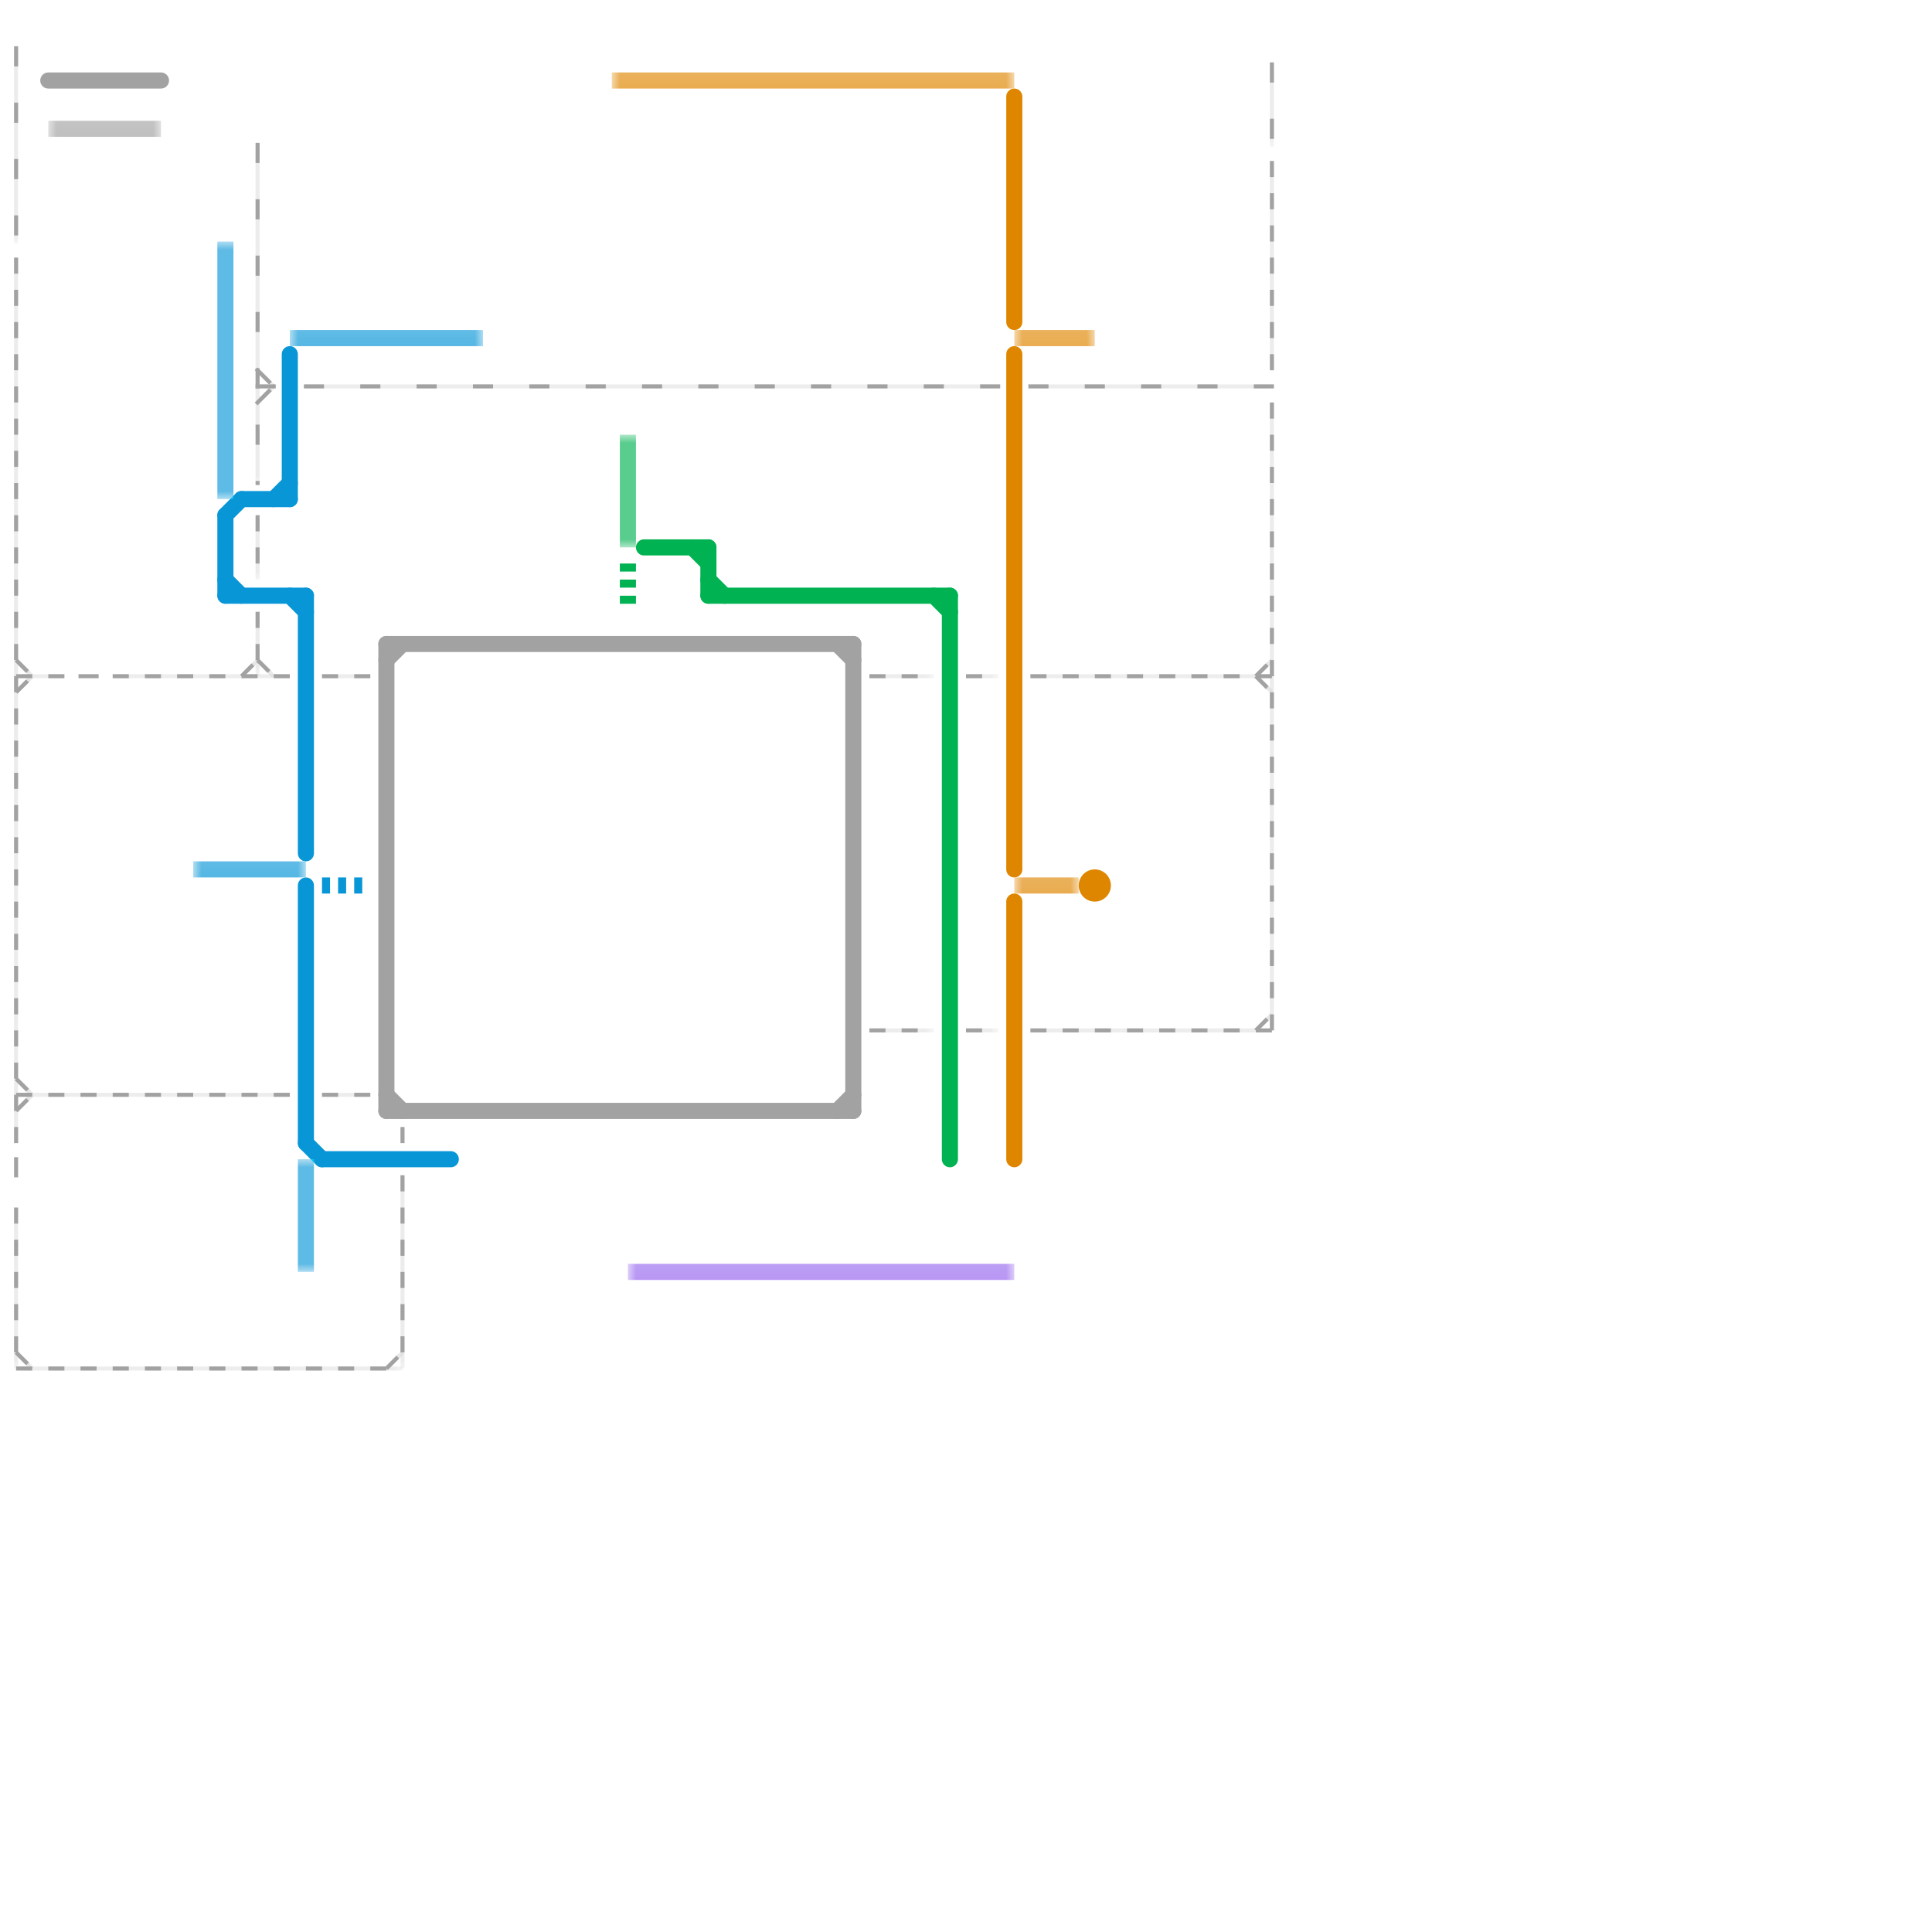 
<svg version="1.1" xmlns="http://www.w3.org/2000/svg" viewBox="0 0 120 120">
<style>text { font: 1px Helvetica; font-weight: 600; white-space: pre; dominant-baseline: central; } line { stroke-width: 1; fill: none; stroke-linecap: round; stroke-linejoin: round; } .c0 { stroke: #a2a2a2 } .c1 { stroke: #00b251 } .c2 { stroke: #df8600 } .c3 { stroke: #9768ee } .c4 { stroke: #0896d7 } .lco1 { stroke-width: 0.6; stroke-linecap: butt; }.lsq4 { stroke-width: 0.188; stroke-linecap: butt; }.lsw4 { stroke-width: 0.188; stroke-linecap: square; }.lco1 { stroke-width: 0.6; stroke-linecap: butt; }.lh1 { stroke-width: 0.6; stroke-linecap: square; }.lco1 { stroke-width: 0.6; stroke-linecap: butt; }.lco1 { stroke-width: 0.6; stroke-linecap: butt; }.lco1 { stroke-width: 0.6; stroke-linecap: butt; }.w4 { stroke-width: .25; }.w1 { stroke-width: 1; }.l9 { stroke-dasharray: 1 2.5; stroke-linecap: square; }.sl-sq { stroke-linecap: square; }.l13 { stroke-linecap: square; }.l2 { stroke-dasharray: .5 .5; stroke-linecap: butt; }.l1 { stroke-dasharray: 1 1.5; stroke-linecap: square; }.l12 { stroke-linecap: butt; }.l10 { stroke-dasharray: 1 1; stroke-linecap: butt; }.sl-b { stroke-linecap: butt; }</style><style>.lxco { stroke: #000; stroke-width: 0.525; fill: #fff; stroke-linecap: square; } .lxci { stroke: #fff; stroke-width: 0.25; fill: #fff; stroke-linecap: square; } </style><defs><g id="ct-xf"><circle r="0.5" fill="#fff" stroke="#000" stroke-width="0.2"/></g><g id="ct"><circle r="0.5" fill="#fff" stroke="#000" stroke-width="0.1"/></g><g id="l"><circle r="0.45" fill="#fff" stroke="#000" stroke-width="0.2"/></g><g id="clg-xf-0896d7"><circle r="1.2" fill="#0896d7"/><circle r="0.9" fill="#fff"/><circle r="0.6" fill="#0896d7"/><circle r="0.3" fill="#fff"/></g><g id="clg-0896d7"><circle r="0.6" fill="#0896d7"/><circle r="0.3" fill="#fff"/></g><g id="clg-xf-df8600"><circle r="1.2" fill="#df8600"/><circle r="0.9" fill="#fff"/><circle r="0.6" fill="#df8600"/><circle r="0.3" fill="#fff"/></g><g id="clg-xf-00b251"><circle r="1.2" fill="#00b251"/><circle r="0.9" fill="#fff"/><circle r="0.6" fill="#00b251"/><circle r="0.3" fill="#fff"/></g><g id="clg-00b251"><circle r="0.6" fill="#00b251"/><circle r="0.3" fill="#fff"/></g><g id="clg-xf-9768ee"><circle r="1.2" fill="#9768ee"/><circle r="0.9" fill="#fff"/><circle r="0.6" fill="#9768ee"/><circle r="0.3" fill="#fff"/></g><g id="clg-df8600"><circle r="0.6" fill="#df8600"/><circle r="0.3" fill="#fff"/></g><g id="csm-0896d7"><circle r="0.4" fill="#0896d7"/><circle r="0.2" fill="#fff"/></g><g id="csm-00b251"><circle r="0.4" fill="#00b251"/><circle r="0.2" fill="#fff"/></g></defs><filter id="fco" filterUnits="userSpaceOnUse"><feBlend in="SourceGraphic" in2="SourceGraphic" mode="screen"/></filter><line class="c0 " x1="24" y1="68" x2="25" y2="69"/><line class="c0 " x1="52" y1="40" x2="53" y2="41"/><line class="c0 " x1="3" y1="5" x2="10" y2="5"/><line class="c0 " x1="24" y1="41" x2="25" y2="40"/><line class="c0 " x1="52" y1="69" x2="53" y2="68"/><line class="c0 " x1="53" y1="40" x2="53" y2="69"/><line class="c0 " x1="24" y1="69" x2="53" y2="69"/><line class="c0 " x1="24" y1="40" x2="24" y2="69"/><line class="c0 " x1="24" y1="40" x2="53" y2="40"/><mask id="k1-2-1" maskUnits="userSpaceOnUse"><line class="l12" x1="3" y1="8" x2="10" y2="8" stroke="#fff"/><line class="lco1" x1="3" y1="8" x2="10" y2="8" stroke="#000"/></mask><line class="c0 l12" x1="3" y1="8" x2="10" y2="8" filter="url(#fco)"/><line class="c0 l12" x1="3" y1="8" x2="10" y2="8" mask="url(#k1-2-1)"/><line class="c0 w4 l1" x1="5" y1="42" x2="6" y2="42"/><line class="c0 w4 l1" x1="1" y1="72" x2="1" y2="74"/><mask id="k1-4-1" maskUnits="userSpaceOnUse"><line class="w4 sl-b" x1="78" y1="42" x2="79" y2="43" stroke="#fff"/><line class="lsq4" x1="78" y1="42" x2="79" y2="43" stroke="#000"/></mask><line class="c0 w4 sl-b" x1="78" y1="42" x2="79" y2="43" mask="url(#k1-4-1)"/><line class="c0 w4 l10" x1="78" y1="42" x2="79" y2="43"/><mask id="k1-4-2" maskUnits="userSpaceOnUse"><line class="w4 sl-b" x1="1" y1="75" x2="1" y2="85" stroke="#fff"/><line class="lsq4" x1="1" y1="75" x2="1" y2="85" stroke="#000"/></mask><line class="c0 w4 sl-b" x1="1" y1="75" x2="1" y2="85" mask="url(#k1-4-2)"/><line class="c0 w4 l10" x1="1" y1="75" x2="1" y2="85"/><mask id="k1-4-3" maskUnits="userSpaceOnUse"><line class="w4 sl-b" x1="54" y1="64" x2="58" y2="64" stroke="#fff"/><line class="lsq4" x1="54" y1="64" x2="58" y2="64" stroke="#000"/></mask><line class="c0 w4 sl-b" x1="54" y1="64" x2="58" y2="64" mask="url(#k1-4-3)"/><line class="c0 w4 l10" x1="54" y1="64" x2="58" y2="64"/><mask id="k1-4-4" maskUnits="userSpaceOnUse"><line class="w4 sl-b" x1="1" y1="85" x2="25" y2="85" stroke="#fff"/><line class="lsq4" x1="1" y1="85" x2="25" y2="85" stroke="#000"/></mask><line class="c0 w4 sl-b" x1="1" y1="85" x2="25" y2="85" mask="url(#k1-4-4)"/><line class="c0 w4 l10" x1="1" y1="85" x2="25" y2="85"/><mask id="k1-4-5" maskUnits="userSpaceOnUse"><line class="w4 sl-b" x1="24" y1="85" x2="25" y2="84" stroke="#fff"/><line class="lsq4" x1="24" y1="85" x2="25" y2="84" stroke="#000"/></mask><line class="c0 w4 sl-b" x1="24" y1="85" x2="25" y2="84" mask="url(#k1-4-5)"/><line class="c0 w4 l10" x1="24" y1="85" x2="25" y2="84"/><mask id="k1-4-6" maskUnits="userSpaceOnUse"><line class="w4 sl-b" x1="1" y1="41" x2="2" y2="42" stroke="#fff"/><line class="lsq4" x1="1" y1="41" x2="2" y2="42" stroke="#000"/></mask><line class="c0 w4 sl-b" x1="1" y1="41" x2="2" y2="42" mask="url(#k1-4-6)"/><line class="c0 w4 l10" x1="1" y1="41" x2="2" y2="42"/><mask id="k1-4-7" maskUnits="userSpaceOnUse"><line class="w4 sl-b" x1="7" y1="42" x2="18" y2="42" stroke="#fff"/><line class="lsq4" x1="7" y1="42" x2="18" y2="42" stroke="#000"/></mask><line class="c0 w4 sl-b" x1="7" y1="42" x2="18" y2="42" mask="url(#k1-4-7)"/><line class="c0 w4 l10" x1="7" y1="42" x2="18" y2="42"/><mask id="k1-4-8" maskUnits="userSpaceOnUse"><line class="w4 sl-b" x1="20" y1="42" x2="23" y2="42" stroke="#fff"/><line class="lsq4" x1="20" y1="42" x2="23" y2="42" stroke="#000"/></mask><line class="c0 w4 sl-b" x1="20" y1="42" x2="23" y2="42" mask="url(#k1-4-8)"/><line class="c0 w4 l10" x1="20" y1="42" x2="23" y2="42"/><mask id="k1-4-9" maskUnits="userSpaceOnUse"><line class="w4 sl-b" x1="1" y1="42" x2="4" y2="42" stroke="#fff"/><line class="lsq4" x1="1" y1="42" x2="4" y2="42" stroke="#000"/></mask><line class="c0 w4 sl-b" x1="1" y1="42" x2="4" y2="42" mask="url(#k1-4-9)"/><line class="c0 w4 l10" x1="1" y1="42" x2="4" y2="42"/><mask id="k1-4-10" maskUnits="userSpaceOnUse"><line class="w4 sl-b" x1="1" y1="68" x2="18" y2="68" stroke="#fff"/><line class="lsq4" x1="1" y1="68" x2="18" y2="68" stroke="#000"/></mask><line class="c0 w4 sl-b" x1="1" y1="68" x2="18" y2="68" mask="url(#k1-4-10)"/><line class="c0 w4 l10" x1="1" y1="68" x2="18" y2="68"/><mask id="k1-4-11" maskUnits="userSpaceOnUse"><line class="w4 sl-b" x1="25" y1="73" x2="25" y2="85" stroke="#fff"/><line class="lsq4" x1="25" y1="73" x2="25" y2="85" stroke="#000"/></mask><line class="c0 w4 sl-b" x1="25" y1="73" x2="25" y2="85" mask="url(#k1-4-11)"/><line class="c0 w4 l10" x1="25" y1="73" x2="25" y2="85"/><mask id="k1-4-12" maskUnits="userSpaceOnUse"><line class="w4 sl-b" x1="16" y1="38" x2="16" y2="42" stroke="#fff"/><line class="lsq4" x1="16" y1="38" x2="16" y2="42" stroke="#000"/></mask><line class="c0 w4 sl-b" x1="16" y1="38" x2="16" y2="42" mask="url(#k1-4-12)"/><line class="c0 w4 l10" x1="16" y1="38" x2="16" y2="42"/><mask id="k1-4-13" maskUnits="userSpaceOnUse"><line class="w4 sl-b" x1="16" y1="32" x2="16" y2="36" stroke="#fff"/><line class="lsq4" x1="16" y1="32" x2="16" y2="36" stroke="#000"/></mask><line class="c0 w4 sl-b" x1="16" y1="32" x2="16" y2="36" mask="url(#k1-4-13)"/><line class="c0 w4 l10" x1="16" y1="32" x2="16" y2="36"/><mask id="k1-4-14" maskUnits="userSpaceOnUse"><line class="w4 sl-b" x1="1" y1="16" x2="1" y2="71" stroke="#fff"/><line class="lsq4" x1="1" y1="16" x2="1" y2="71" stroke="#000"/></mask><line class="c0 w4 sl-b" x1="1" y1="16" x2="1" y2="71" mask="url(#k1-4-14)"/><line class="c0 w4 l10" x1="1" y1="16" x2="1" y2="71"/><mask id="k1-4-15" maskUnits="userSpaceOnUse"><line class="w4 sl-b" x1="64" y1="64" x2="79" y2="64" stroke="#fff"/><line class="lsq4" x1="64" y1="64" x2="79" y2="64" stroke="#000"/></mask><line class="c0 w4 sl-b" x1="64" y1="64" x2="79" y2="64" mask="url(#k1-4-15)"/><line class="c0 w4 l10" x1="64" y1="64" x2="79" y2="64"/><mask id="k1-4-16" maskUnits="userSpaceOnUse"><line class="w4 sl-b" x1="78" y1="64" x2="79" y2="63" stroke="#fff"/><line class="lsq4" x1="78" y1="64" x2="79" y2="63" stroke="#000"/></mask><line class="c0 w4 sl-b" x1="78" y1="64" x2="79" y2="63" mask="url(#k1-4-16)"/><line class="c0 w4 l10" x1="78" y1="64" x2="79" y2="63"/><mask id="k1-4-17" maskUnits="userSpaceOnUse"><line class="w4 sl-b" x1="1" y1="67" x2="2" y2="68" stroke="#fff"/><line class="lsq4" x1="1" y1="67" x2="2" y2="68" stroke="#000"/></mask><line class="c0 w4 sl-b" x1="1" y1="67" x2="2" y2="68" mask="url(#k1-4-17)"/><line class="c0 w4 l10" x1="1" y1="67" x2="2" y2="68"/><mask id="k1-4-18" maskUnits="userSpaceOnUse"><line class="w4 sl-b" x1="20" y1="68" x2="23" y2="68" stroke="#fff"/><line class="lsq4" x1="20" y1="68" x2="23" y2="68" stroke="#000"/></mask><line class="c0 w4 sl-b" x1="20" y1="68" x2="23" y2="68" mask="url(#k1-4-18)"/><line class="c0 w4 l10" x1="20" y1="68" x2="23" y2="68"/><mask id="k1-4-19" maskUnits="userSpaceOnUse"><line class="w4 sl-b" x1="79" y1="10" x2="79" y2="23" stroke="#fff"/><line class="lsq4" x1="79" y1="10" x2="79" y2="23" stroke="#000"/></mask><line class="c0 w4 sl-b" x1="79" y1="10" x2="79" y2="23" mask="url(#k1-4-19)"/><line class="c0 w4 l10" x1="79" y1="10" x2="79" y2="23"/><mask id="k1-4-20" maskUnits="userSpaceOnUse"><line class="w4 sl-b" x1="1" y1="69" x2="2" y2="68" stroke="#fff"/><line class="lsq4" x1="1" y1="69" x2="2" y2="68" stroke="#000"/></mask><line class="c0 w4 sl-b" x1="1" y1="69" x2="2" y2="68" mask="url(#k1-4-20)"/><line class="c0 w4 l10" x1="1" y1="69" x2="2" y2="68"/><mask id="k1-4-21" maskUnits="userSpaceOnUse"><line class="w4 sl-b" x1="60" y1="64" x2="62" y2="64" stroke="#fff"/><line class="lsq4" x1="60" y1="64" x2="62" y2="64" stroke="#000"/></mask><line class="c0 w4 sl-b" x1="60" y1="64" x2="62" y2="64" mask="url(#k1-4-21)"/><line class="c0 w4 l10" x1="60" y1="64" x2="62" y2="64"/><mask id="k1-4-22" maskUnits="userSpaceOnUse"><line class="w4 sl-b" x1="78" y1="42" x2="79" y2="41" stroke="#fff"/><line class="lsq4" x1="78" y1="42" x2="79" y2="41" stroke="#000"/></mask><line class="c0 w4 sl-b" x1="78" y1="42" x2="79" y2="41" mask="url(#k1-4-22)"/><line class="c0 w4 l10" x1="78" y1="42" x2="79" y2="41"/><mask id="k1-4-23" maskUnits="userSpaceOnUse"><line class="w4 sl-b" x1="60" y1="42" x2="62" y2="42" stroke="#fff"/><line class="lsq4" x1="60" y1="42" x2="62" y2="42" stroke="#000"/></mask><line class="c0 w4 sl-b" x1="60" y1="42" x2="62" y2="42" mask="url(#k1-4-23)"/><line class="c0 w4 l10" x1="60" y1="42" x2="62" y2="42"/><mask id="k1-4-24" maskUnits="userSpaceOnUse"><line class="w4 sl-b" x1="64" y1="42" x2="79" y2="42" stroke="#fff"/><line class="lsq4" x1="64" y1="42" x2="79" y2="42" stroke="#000"/></mask><line class="c0 w4 sl-b" x1="64" y1="42" x2="79" y2="42" mask="url(#k1-4-24)"/><line class="c0 w4 l10" x1="64" y1="42" x2="79" y2="42"/><mask id="k1-4-25" maskUnits="userSpaceOnUse"><line class="w4 sl-b" x1="1" y1="84" x2="2" y2="85" stroke="#fff"/><line class="lsq4" x1="1" y1="84" x2="2" y2="85" stroke="#000"/></mask><line class="c0 w4 sl-b" x1="1" y1="84" x2="2" y2="85" mask="url(#k1-4-25)"/><line class="c0 w4 l10" x1="1" y1="84" x2="2" y2="85"/><mask id="k1-4-26" maskUnits="userSpaceOnUse"><line class="w4 sl-b" x1="15" y1="42" x2="16" y2="41" stroke="#fff"/><line class="lsq4" x1="15" y1="42" x2="16" y2="41" stroke="#000"/></mask><line class="c0 w4 sl-b" x1="15" y1="42" x2="16" y2="41" mask="url(#k1-4-26)"/><line class="c0 w4 l10" x1="15" y1="42" x2="16" y2="41"/><mask id="k1-4-27" maskUnits="userSpaceOnUse"><line class="w4 sl-b" x1="16" y1="41" x2="17" y2="42" stroke="#fff"/><line class="lsq4" x1="16" y1="41" x2="17" y2="42" stroke="#000"/></mask><line class="c0 w4 sl-b" x1="16" y1="41" x2="17" y2="42" mask="url(#k1-4-27)"/><line class="c0 w4 l10" x1="16" y1="41" x2="17" y2="42"/><mask id="k1-4-28" maskUnits="userSpaceOnUse"><line class="w4 sl-b" x1="54" y1="42" x2="58" y2="42" stroke="#fff"/><line class="lsq4" x1="54" y1="42" x2="58" y2="42" stroke="#000"/></mask><line class="c0 w4 sl-b" x1="54" y1="42" x2="58" y2="42" mask="url(#k1-4-28)"/><line class="c0 w4 l10" x1="54" y1="42" x2="58" y2="42"/><mask id="k1-4-29" maskUnits="userSpaceOnUse"><line class="w4 sl-b" x1="1" y1="43" x2="2" y2="42" stroke="#fff"/><line class="lsq4" x1="1" y1="43" x2="2" y2="42" stroke="#000"/></mask><line class="c0 w4 sl-b" x1="1" y1="43" x2="2" y2="42" mask="url(#k1-4-29)"/><line class="c0 w4 l10" x1="1" y1="43" x2="2" y2="42"/><mask id="k1-4-30" maskUnits="userSpaceOnUse"><line class="w4 sl-b" x1="25" y1="70" x2="25" y2="71" stroke="#fff"/><line class="lsq4" x1="25" y1="70" x2="25" y2="71" stroke="#000"/></mask><line class="c0 w4 sl-b" x1="25" y1="70" x2="25" y2="71" mask="url(#k1-4-30)"/><line class="c0 w4 l10" x1="25" y1="70" x2="25" y2="71"/><mask id="k1-4-31" maskUnits="userSpaceOnUse"><line class="w4 sl-b" x1="79" y1="25" x2="79" y2="64" stroke="#fff"/><line class="lsq4" x1="79" y1="25" x2="79" y2="64" stroke="#000"/></mask><line class="c0 w4 sl-b" x1="79" y1="25" x2="79" y2="64" mask="url(#k1-4-31)"/><line class="c0 w4 l10" x1="79" y1="25" x2="79" y2="64"/><mask id="k1-5-1" maskUnits="userSpaceOnUse"><line class="w4 sl-sq" x1="16" y1="9" x2="16" y2="30" stroke="#fff"/><line class="lsw4" x1="16" y1="9" x2="16" y2="30" stroke="#000"/></mask><line class="c0 w4 sl-sq" x1="16" y1="9" x2="16" y2="30" mask="url(#k1-5-1)"/><line class="c0 w4 l9" x1="16" y1="9" x2="16" y2="30"/><mask id="k1-5-2" maskUnits="userSpaceOnUse"><line class="w4 sl-sq" x1="64" y1="24" x2="79" y2="24" stroke="#fff"/><line class="lsw4" x1="64" y1="24" x2="79" y2="24" stroke="#000"/></mask><line class="c0 w4 sl-sq" x1="64" y1="24" x2="79" y2="24" mask="url(#k1-5-2)"/><line class="c0 w4 l9" x1="64" y1="24" x2="79" y2="24"/><mask id="k1-5-3" maskUnits="userSpaceOnUse"><line class="w4 sl-sq" x1="16" y1="24" x2="17" y2="24" stroke="#fff"/><line class="lsw4" x1="16" y1="24" x2="17" y2="24" stroke="#000"/></mask><line class="c0 w4 sl-sq" x1="16" y1="24" x2="17" y2="24" mask="url(#k1-5-3)"/><line class="c0 w4 l9" x1="16" y1="24" x2="17" y2="24"/><mask id="k1-5-4" maskUnits="userSpaceOnUse"><line class="w4 sl-sq" x1="79" y1="4" x2="79" y2="9" stroke="#fff"/><line class="lsw4" x1="79" y1="4" x2="79" y2="9" stroke="#000"/></mask><line class="c0 w4 sl-sq" x1="79" y1="4" x2="79" y2="9" mask="url(#k1-5-4)"/><line class="c0 w4 l9" x1="79" y1="4" x2="79" y2="9"/><mask id="k1-5-5" maskUnits="userSpaceOnUse"><line class="w4 sl-sq" x1="16" y1="25" x2="17" y2="24" stroke="#fff"/><line class="lsw4" x1="16" y1="25" x2="17" y2="24" stroke="#000"/></mask><line class="c0 w4 sl-sq" x1="16" y1="25" x2="17" y2="24" mask="url(#k1-5-5)"/><line class="c0 w4 l9" x1="16" y1="25" x2="17" y2="24"/><mask id="k1-5-6" maskUnits="userSpaceOnUse"><line class="w4 sl-sq" x1="19" y1="24" x2="62" y2="24" stroke="#fff"/><line class="lsw4" x1="19" y1="24" x2="62" y2="24" stroke="#000"/></mask><line class="c0 w4 sl-sq" x1="19" y1="24" x2="62" y2="24" mask="url(#k1-5-6)"/><line class="c0 w4 l9" x1="19" y1="24" x2="62" y2="24"/><mask id="k1-5-7" maskUnits="userSpaceOnUse"><line class="w4 sl-sq" x1="16" y1="23" x2="17" y2="24" stroke="#fff"/><line class="lsw4" x1="16" y1="23" x2="17" y2="24" stroke="#000"/></mask><line class="c0 w4 sl-sq" x1="16" y1="23" x2="17" y2="24" mask="url(#k1-5-7)"/><line class="c0 w4 l9" x1="16" y1="23" x2="17" y2="24"/><mask id="k1-5-8" maskUnits="userSpaceOnUse"><line class="w4 sl-sq" x1="1" y1="3" x2="1" y2="15" stroke="#fff"/><line class="lsw4" x1="1" y1="3" x2="1" y2="15" stroke="#000"/></mask><line class="c0 w4 sl-sq" x1="1" y1="3" x2="1" y2="15" mask="url(#k1-5-8)"/><line class="c0 w4 l9" x1="1" y1="3" x2="1" y2="15"/><line class="c1 " x1="59" y1="37" x2="59" y2="72"/><line class="c1 " x1="43" y1="34" x2="44" y2="35"/><line class="c1 " x1="44" y1="34" x2="44" y2="37"/><line class="c1 " x1="40" y1="34" x2="44" y2="34"/><line class="c1 " x1="44" y1="37" x2="59" y2="37"/><line class="c1 " x1="58" y1="37" x2="59" y2="38"/><line class="c1 " x1="44" y1="36" x2="45" y2="37"/><line class="c1 l2" x1="39" y1="35" x2="39" y2="38"/><mask id="k2-3-1" maskUnits="userSpaceOnUse"><line class="l12" x1="39" y1="27" x2="39" y2="34" stroke="#fff"/><line class="lco1" x1="39" y1="27" x2="39" y2="34" stroke="#000"/></mask><line class="c1 l12" x1="39" y1="27" x2="39" y2="34" filter="url(#fco)"/><line class="c1 l12" x1="39" y1="27" x2="39" y2="34" mask="url(#k2-3-1)"/><circle cx="68" cy="55" r="1" fill="#df8600" /><line class="c2 " x1="63" y1="6" x2="63" y2="20"/><line class="c2 " x1="63" y1="22" x2="63" y2="54"/><line class="c2 " x1="63" y1="56" x2="63" y2="72"/><mask id="k3-3-1" maskUnits="userSpaceOnUse"><line class="l12" x1="63" y1="55" x2="67" y2="55" stroke="#fff"/><line class="lco1" x1="63" y1="55" x2="67" y2="55" stroke="#000"/></mask><line class="c2 l12" x1="63" y1="55" x2="67" y2="55" filter="url(#fco)"/><line class="c2 l12" x1="63" y1="55" x2="67" y2="55" mask="url(#k3-3-1)"/><mask id="k3-3-2" maskUnits="userSpaceOnUse"><line class="l12" x1="38" y1="5" x2="63" y2="5" stroke="#fff"/><line class="lco1" x1="38" y1="5" x2="63" y2="5" stroke="#000"/></mask><line class="c2 l12" x1="38" y1="5" x2="63" y2="5" filter="url(#fco)"/><line class="c2 l12" x1="38" y1="5" x2="63" y2="5" mask="url(#k3-3-2)"/><mask id="k3-3-3" maskUnits="userSpaceOnUse"><line class="l12" x1="63" y1="21" x2="68" y2="21" stroke="#fff"/><line class="lco1" x1="63" y1="21" x2="68" y2="21" stroke="#000"/></mask><line class="c2 l12" x1="63" y1="21" x2="68" y2="21" filter="url(#fco)"/><line class="c2 l12" x1="63" y1="21" x2="68" y2="21" mask="url(#k3-3-3)"/><mask id="k4-1-1" maskUnits="userSpaceOnUse"><line class="l12" x1="39" y1="79" x2="63" y2="79" stroke="#fff"/><line class="lco1" x1="39" y1="79" x2="63" y2="79" stroke="#000"/></mask><line class="c3 l12" x1="39" y1="79" x2="63" y2="79" filter="url(#fco)"/><line class="c3 l12" x1="39" y1="79" x2="63" y2="79" mask="url(#k4-1-1)"/><line class="c4 " x1="14" y1="37" x2="19" y2="37"/><line class="c4 " x1="20" y1="72" x2="28" y2="72"/><line class="c4 " x1="18" y1="22" x2="18" y2="31"/><line class="c4 " x1="14" y1="32" x2="14" y2="37"/><line class="c4 " x1="17" y1="31" x2="18" y2="30"/><line class="c4 " x1="19" y1="71" x2="20" y2="72"/><line class="c4 " x1="19" y1="55" x2="19" y2="71"/><line class="c4 " x1="18" y1="37" x2="19" y2="38"/><line class="c4 " x1="14" y1="32" x2="15" y2="31"/><line class="c4 " x1="14" y1="36" x2="15" y2="37"/><line class="c4 " x1="15" y1="31" x2="18" y2="31"/><line class="c4 " x1="19" y1="37" x2="19" y2="53"/><line class="c4 l2" x1="20" y1="55" x2="23" y2="55"/><mask id="k5-3-1" maskUnits="userSpaceOnUse"><line class="l12" x1="18" y1="21" x2="30" y2="21" stroke="#fff"/><line class="lco1" x1="18" y1="21" x2="30" y2="21" stroke="#000"/></mask><line class="c4 l12" x1="18" y1="21" x2="30" y2="21" filter="url(#fco)"/><line class="c4 l12" x1="18" y1="21" x2="30" y2="21" mask="url(#k5-3-1)"/><mask id="k5-3-2" maskUnits="userSpaceOnUse"><line class="l12" x1="19" y1="72" x2="19" y2="79" stroke="#fff"/><line class="lco1" x1="19" y1="72" x2="19" y2="79" stroke="#000"/></mask><line class="c4 l12" x1="19" y1="72" x2="19" y2="79" filter="url(#fco)"/><line class="c4 l12" x1="19" y1="72" x2="19" y2="79" mask="url(#k5-3-2)"/><mask id="k5-3-3" maskUnits="userSpaceOnUse"><line class="l12" x1="12" y1="54" x2="19" y2="54" stroke="#fff"/><line class="lco1" x1="12" y1="54" x2="19" y2="54" stroke="#000"/></mask><line class="c4 l12" x1="12" y1="54" x2="19" y2="54" filter="url(#fco)"/><line class="c4 l12" x1="12" y1="54" x2="19" y2="54" mask="url(#k5-3-3)"/><mask id="k5-3-4" maskUnits="userSpaceOnUse"><line class="l12" x1="14" y1="15" x2="14" y2="31" stroke="#fff"/><line class="lco1" x1="14" y1="15" x2="14" y2="31" stroke="#000"/></mask><line class="c4 l12" x1="14" y1="15" x2="14" y2="31" filter="url(#fco)"/><line class="c4 l12" x1="14" y1="15" x2="14" y2="31" mask="url(#k5-3-4)"/>
</svg>
